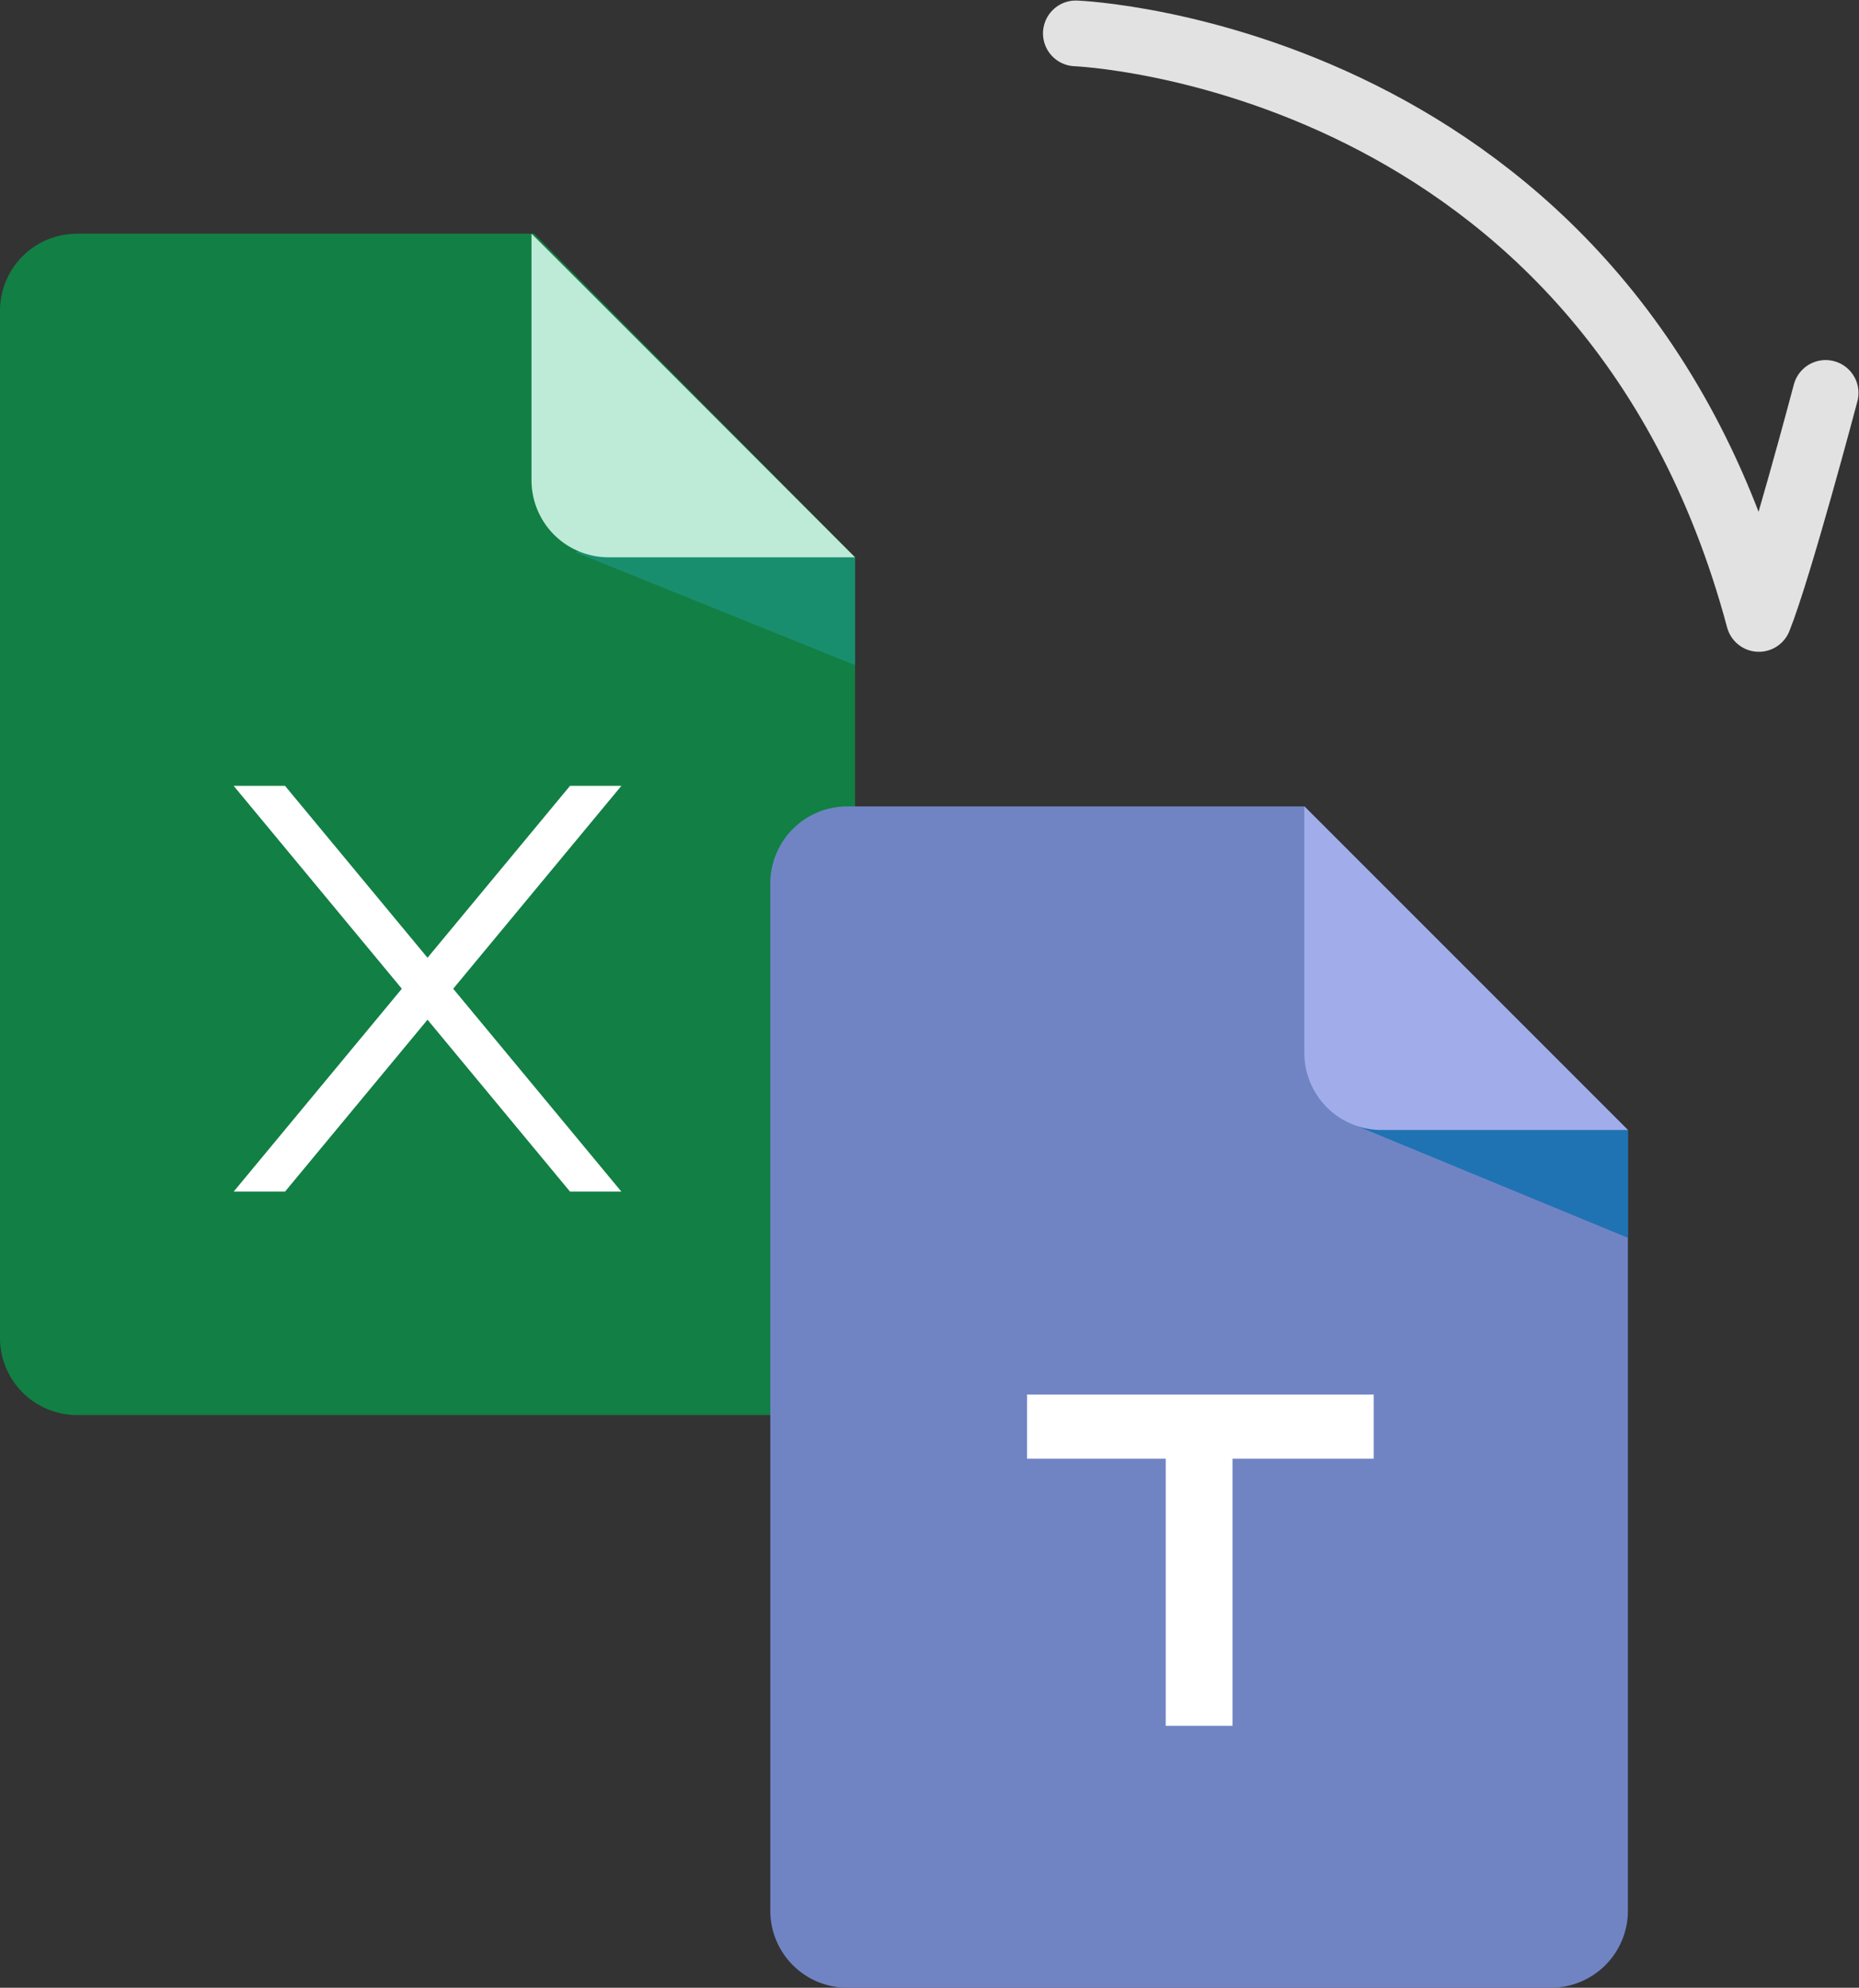 <?xml version="1.0" encoding="utf-8"?>
<svg class="excel-to-txt-icon" xmlns="http://www.w3.org/2000/svg" viewBox="0 0 72.4 77.4">
    <rect x="0" y="0" width="72.4" height="77.4" fill="#333333" stroke="none"/>
    <g class="icon-big" transform="matrix(1,0,0,1,0,0)">
        <path d="M33.3,21.7V52.1a3,3,0,0,1-3,3H3a3,3,0,0,1-3-3v-40a3,3,0,0,1,3-3H20.8Z" style="fill:#127F44"></path>
        <polygon points="22.4 21.5 33.3 25.9 33.3 21.7 27.1 19.9 22.4 21.5" style="fill:#198e6f"></polygon>
        <path d="M33.3,21.7H23.7a3,3,0,0,1-3-3V9.1Z" style="fill:#bdebd7"></path>
        <path d="M24.2,46.4h-2L9.1,30.6h2Z" style="fill:#fff"></path>
        <path d="M9.1,46.4h2L24.2,30.6h-2Z" style="fill:#fff"></path>
    </g>
    <g class="icon-small" transform="matrix(1,0,0,1,0,0)">
        <path class="bg" d="M63.4,44V74.4a3,3,0,0,1-3,3H33a3,3,0,0,1-3-3v-40a3,3,0,0,1,3-3H50.8Z"
              style="fill:#7084C4"></path>
        <polygon points="52.5 43.7 63.4 48.2 63.4 44 57.2 42.2 52.5 43.7" style="fill:#1f73b2"></polygon>
        <path d="M63.4,44H53.8a3,3,0,0,1-3-3V31.4Z" style="fill:#A0ADEA"></path>
        <polygon style="fill:#fff"
                 points="53.5,56.8 48,56.8 48,67.2 45.4,67.2 45.4,56.8 40,56.8 40,54.3 53.5,54.3 	"></polygon>
    </g>
    <path class="go-path" d="M41.9,1.3s20.7.8,26.6,22.8c.8-2,2.6-8.8,2.6-8.8"
          style="fill:none;stroke:#e2e2e2;stroke-linecap:round;stroke-linejoin:round;stroke-width:2.56px"></path>
</svg>
